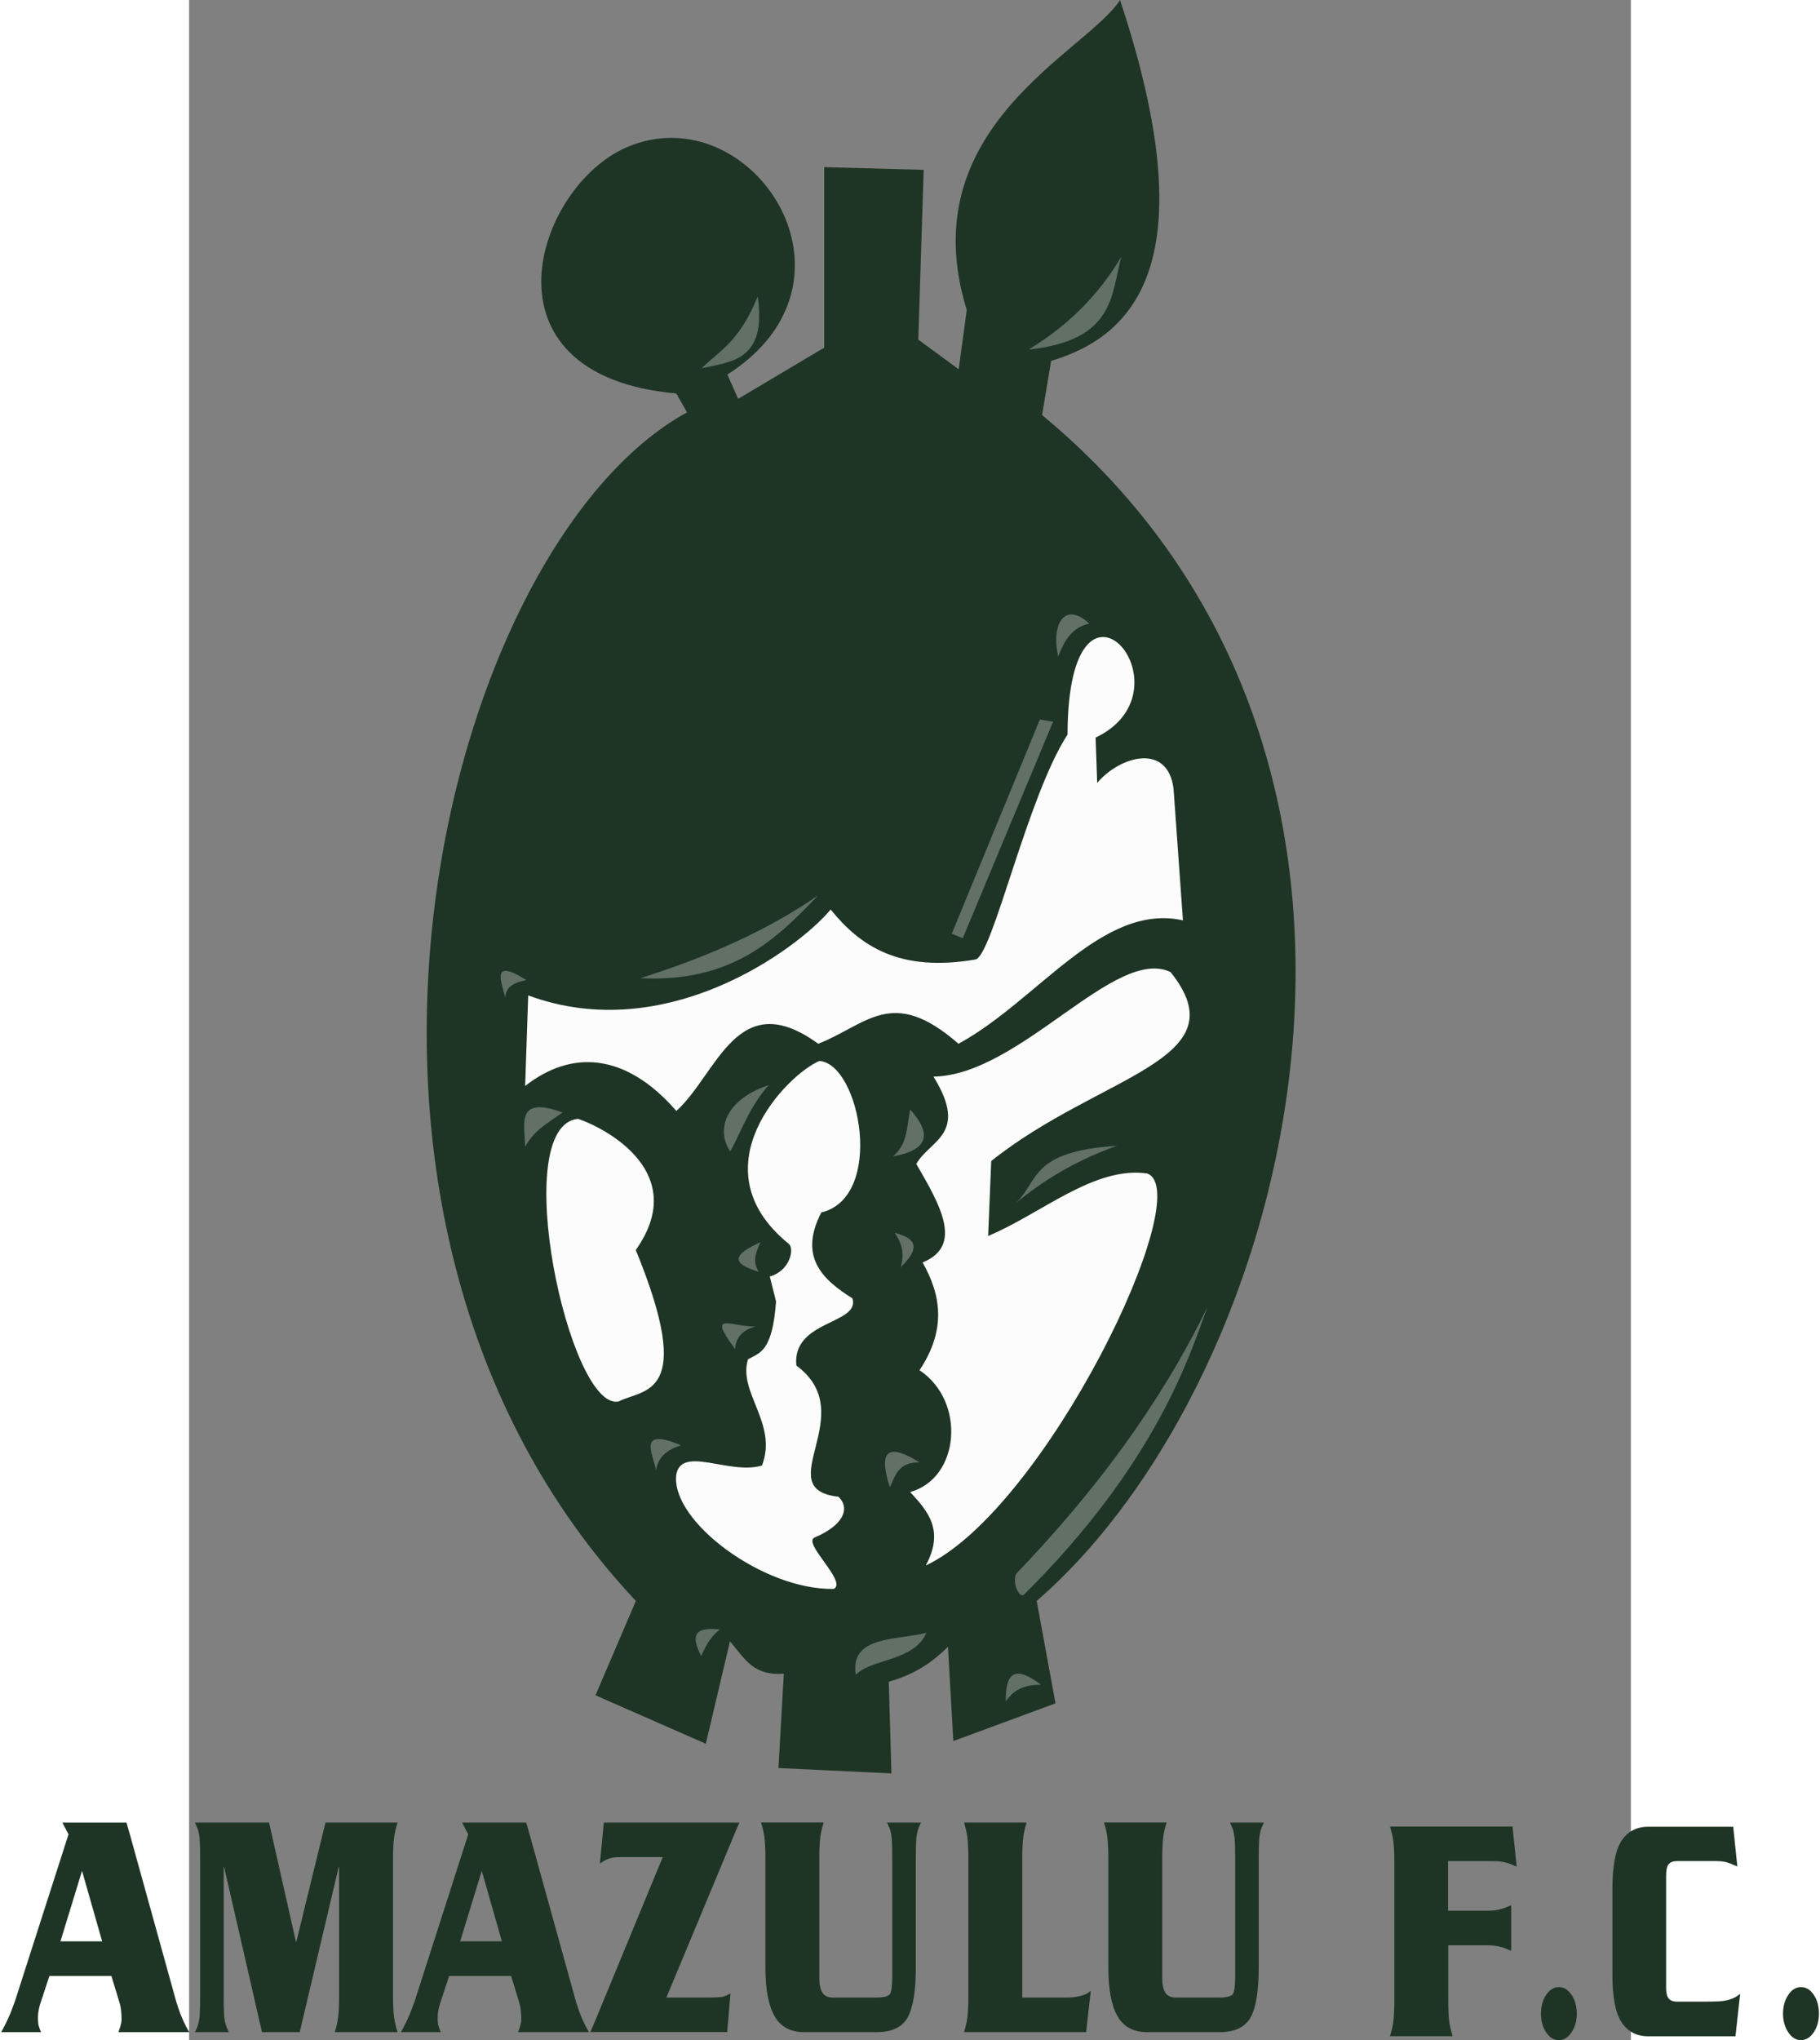 <?xml version="1.0" encoding="UTF-8" standalone="no"?>
<!-- Creator: CorelDRAW X6 -->

<svg
   xmlns:dc="http://purl.org/dc/elements/1.1/"
   xmlns:cc="http://creativecommons.org/ns#"
   xmlns:rdf="http://www.w3.org/1999/02/22-rdf-syntax-ns#"
   xmlns:svg="http://www.w3.org/2000/svg"
   xmlns="http://www.w3.org/2000/svg"
   xmlns:sodipodi="http://sodipodi.sourceforge.net/DTD/sodipodi-0.dtd"
   xmlns:inkscape="http://www.inkscape.org/namespaces/inkscape"
   xml:space="preserve"
   width="299"
   height="335"
   version="1.1"
   style="fill-rule:evenodd"
   viewBox="0 0 21000 29700"
   id="svg3755"
   inkscape:version="0.48.5 r10040"
   sodipodi:docname="AmaZulu_F_C_.svg"><rect x="0" y="0" width="21000" height="29700" fill="#808080" stroke="none"/><sodipodi:namedview
   pagecolor="#ffffff"
   bordercolor="#666666"
   borderopacity="1"
   objecttolerance="10"
   gridtolerance="10"
   guidetolerance="10"
   inkscape:pageopacity="0"
   inkscape:pageshadow="2"
   inkscape:window-width="1366"
   inkscape:window-height="706"
   id="namedview3833"
   showgrid="false"
   inkscape:zoom="0.89702957"
   inkscape:cx="359.44809"
   inkscape:cy="259.46249"
   inkscape:window-x="-8"
   inkscape:window-y="-8"
   inkscape:window-maximized="1"
   inkscape:current-layer="svg3755" />
 <defs
   id="defs3757">
  <style
   type="text/css"
   id="style3759">
   
    .fil0 {fill:#1E3525}
    .fil1 {fill:#627066}
    .fil2 {fill:#FCFCFC}
   
  </style>
 </defs>
 <g
   id="Слой_x0020_1"
   transform="matrix(1.449,0,0,1.449,-2944.545,-8663.103)">
  <path
   class="fil0"
   d="m 7226,23499 -1109,-487 406,-948 C 2883,18190 4576,11470 7037,10122 L 6929,9932 C 4892,9751 5514,7850 6434,7457 7674,6927 8936,8791 7443,9742 l 108,244 865,-514 0,-1814 1000,27 -54,1706 406,298 81,-596 c -568,-1837 1205,-2591 1541,-3114 870,2624 149,3374 -693,3626 l -91,544 c 4176,3453 2534,9675 -54,11915 l 189,1029 -1027,379 -54,-948 c -198,200 -397,296 -595,352 l 27,921 -1136,-54 54,-948 c -301,22 -381,-135 -541,-325 l -243,1029 z"
   id="path3763"
   inkscape:connector-curvature="0"
   style="fill:#1e3525" />
  <path
   class="fil1"
   d="m 7748,8958 c 91,640 -256,653 -565,721 188,-182 377,-264 565,-721 z"
   id="path3765"
   inkscape:connector-curvature="0"
   style="fill:#627066" />
  <path
   class="fil1"
   d="m 10471,9491 c 864,-93 827,-541 932,-934 -243,413 -564,709 -932,934 z"
   id="path3767"
   inkscape:connector-curvature="0"
   style="fill:#627066" />
  <path
   class="fil2"
   d="m 5441,15980 -31,910 c 464,-364 1008,-338 1520,251 413,-374 610,-1269 1426,-675 493,-194 741,-585 1410,0 799,-435 1442,-1420 2256,-1240 l -94,-1318 c -54,-466 -533,-339 -768,-63 l -16,-455 c 1018,-487 -277,-1991 -282,-31 -408,631 -750,2211 -924,2260 -766,131 -1160,-134 -1457,-502 -329,395 -1655,1376 -3040,863 z"
   id="path3769"
   inkscape:connector-curvature="0"
   style="fill:#fcfcfc" />
  <path
   class="fil2"
   d="m 6350,20060 c 252,-131 781,-36 172,-1522 544,-767 -280,-1215 -580,-1318 -706,68 -89,2940 407,2840 z"
   id="path3771"
   inkscape:connector-curvature="0"
   style="fill:#fcfcfc" />
  <path
   class="fil2"
   d="m 8371,16639 c 408,37 656,1367 16,1522 -228,441 4,670 313,863 80,263 -608,215 -564,675 662,487 -282,1240 423,1318 124,120 45,288 -235,408 -142,47 331,448 188,518 -707,15 -1639,-681 -1583,-1146 49,-300 543,6 862,-94 161,-423 -244,-733 -141,-1067 117,-66 245,-72 282,-581 l -63,-251 c 202,-54 254,-283 188,-330 -940,-767 -4,-1707 313,-1836 z"
   id="path3773"
   inkscape:connector-curvature="0"
   style="fill:#fcfcfc" />
  <path
   class="fil2"
   d="m 9515,16796 c 872,-15 1823,-1314 2382,-1051 715,890 -710,1027 -1802,1899 l -31,753 c 533,-222 1065,-704 1598,-628 515,185 -1025,3375 -2225,3939 191,-354 20,-547 -157,-738 501,-139 563,-913 94,-1224 273,-409 216,-757 31,-1083 413,-167 177,-577 -63,-989 132,-241 534,-295 172,-879 z"
   id="path3775"
   inkscape:connector-curvature="0"
   style="fill:#fcfcfc" />
  <path
   class="fil1"
   d="m 10362,21774 c 771,-806 1429,-1680 1906,-2663 -176,482 -509,1564 -1839,2885 -65,60 -139,-173 -66,-222 z"
   id="path3777"
   inkscape:connector-curvature="0"
   style="fill:#627066" />
  <path
   class="fil1"
   d="m 6569,15807 c 917,45 1360,-385 1786,-832 -537,371 -1145,628 -1786,832 z"
   id="path3779"
   inkscape:connector-curvature="0"
   style="fill:#627066" />
  <polygon
   class="fil1"
   points="10717,13230 9809,15405 9698,15361 10584,13208 "
   id="polygon3781"
   style="fill:#627066" />
  <path
   class="fil1"
   d="m 10768,12575 c -74,-322 65,-563 313,-330 -177,37 -253,175 -313,330 z"
   id="path3783"
   inkscape:connector-curvature="0"
   style="fill:#627066" />
  <path
   class="fil1"
   d="m 5211,16004 c -44,-173 -143,-402 211,-178 -117,24 -211,66 -211,178 z"
   id="path3785"
   inkscape:connector-curvature="0"
   style="fill:#627066" />
  <path
   class="fil1"
   d="m 5410,17502 c -3,-223 -99,-522 376,-345 -134,98 -281,169 -376,345 z"
   id="path3787"
   inkscape:connector-curvature="0"
   style="fill:#627066" />
  <path
   class="fil1"
   d="m 7859,16881 c -445,149 -530,455 -388,666 112,-194 188,-443 388,-666 z"
   id="path3789"
   inkscape:connector-curvature="0"
   style="fill:#627066" />
  <path
   class="fil1"
   d="m 7776,18459 c -215,99 -355,199 -16,298 -70,-99 -30,-199 16,-298 z"
   id="path3791"
   inkscape:connector-curvature="0"
   style="fill:#627066" />
  <path
   class="fil1"
   d="m 7521,19533 c -297,-394 -30,-218 206,-227 -125,34 -200,105 -206,227 z"
   id="path3793"
   inkscape:connector-curvature="0"
   style="fill:#627066" />
  <path
   class="fil1"
   d="m 6726,20751 c -35,-173 -189,-435 251,-251 -183,59 -234,151 -251,251 z"
   id="path3795"
   inkscape:connector-curvature="0"
   style="fill:#627066" />
  <path
   class="fil1"
   d="m 9280,17126 c 209,233 203,405 -172,471 151,-126 137,-306 172,-471 z"
   id="path3797"
   inkscape:connector-curvature="0"
   style="fill:#627066" />
  <path
   class="fil1"
   d="m 9123,18365 c 178,48 293,122 63,345 32,-115 23,-230 -63,-345 z"
   id="path3799"
   inkscape:connector-curvature="0"
   style="fill:#627066" />
  <path
   class="fil1"
   d="m 9076,20923 c -130,-406 11,-430 298,-251 -215,-3 -243,134 -298,251 z"
   id="path3801"
   inkscape:connector-curvature="0"
   style="fill:#627066" />
  <path
   class="fil1"
   d="m 10340,18068 c 236,-218 137,-521 1019,-577 -441,158 -754,360 -1019,577 z"
   id="path3803"
   inkscape:connector-curvature="0"
   style="fill:#627066" />
  <path
   class="fil1"
   d="m 7180,22618 c -87,-169 -106,-302 188,-267 -78,57 -139,150 -188,267 z"
   id="path3805"
   inkscape:connector-curvature="0"
   style="fill:#627066" />
  <path
   class="fil1"
   d="m 10241,23072 c -2,-248 63,-388 355,-166 -211,0 -289,79 -355,166 z"
   id="path3807"
   inkscape:connector-curvature="0"
   style="fill:#627066" />
  <path
   class="fil1"
   d="m 8734,22806 c -66,-398 425,-345 709,-422 -122,288 -556,260 -709,422 z"
   id="path3809"
   inkscape:connector-curvature="0"
   style="fill:#627066" />
  <path
   class="fil0"
   d="m 1251,25832 -623,0 -95,289 c -6,20 -11,40 -14,61 -4,21 -6,42 -6,64 0,17 0,32 1,43 1,11 2,22 3,33 3,9 6,19 10,31 4,12 9,27 17,44 l -401,0 c 22,-39 40,-74 54,-103 14,-30 27,-59 39,-87 4,-11 9,-22 13,-33 4,-11 9,-23 13,-36 7,-17 14,-36 21,-56 7,-20 14,-42 21,-66 l 516,-1607 -62,-118 645,0 38,134 466,1680 2,3 c 16,55 35,107 57,156 21,49 44,93 68,133 l -712,0 c 9,-26 15,-46 20,-61 4,-14 7,-27 9,-38 1,-7 2,-13 2,-20 0,-7 0,-13 0,-20 0,-11 0,-22 -1,-34 -1,-12 -2,-25 -3,-38 -2,-15 -3,-30 -6,-44 -2,-14 -6,-28 -10,-41 l -82,-269 z m -512,-348 419,0 -202,-708 -217,708 z"
   id="path3811"
   inkscape:connector-curvature="0"
   style="fill:#1e3525" />
  <path
   class="fil0"
   d="m 3110,25488 293,-1197 725,0 c 0,0 0,1 -1,2 -1,1 -1,3 -1,5 -13,39 -24,84 -32,133 -8,49 -12,123 -12,221 l 0,1384 c 0,98 4,172 12,221 8,49 19,93 32,133 0,2 0,4 1,5 1,1 1,2 1,2 l -632,0 c 0,0 0,-1 1,-2 1,-1 1,-3 1,-5 13,-39 24,-84 31,-133 7,-49 11,-123 11,-221 l 0,-1299 -4,0 -392,1660 -379,0 -381,-1660 -4,0 0,1283 c 0,92 1,159 4,202 3,43 10,81 22,116 4,9 8,18 12,28 4,10 9,20 14,31 l -341,0 c 6,-11 11,-21 14,-31 4,-10 8,-19 12,-28 12,-35 19,-74 22,-116 3,-43 4,-110 4,-202 l 0,-1352 c 0,-92 -1,-159 -4,-202 -3,-43 -10,-81 -22,-116 -4,-9 -9,-18 -12,-28 -4,-10 -8,-20 -14,-31 l 745,0 270,1197 4,0 z"
   id="path3813"
   inkscape:connector-curvature="0"
   style="fill:#1e3525" />
  <path
   class="fil0"
   d="m 5269,25832 -623,0 -95,289 c -6,20 -11,40 -14,61 -4,21 -6,42 -6,64 0,17 0,32 1,43 1,11 2,22 3,33 3,9 6,19 10,31 4,12 9,27 17,44 l -401,0 c 22,-39 40,-74 54,-103 14,-30 27,-59 39,-87 4,-11 9,-22 13,-33 4,-11 9,-23 13,-36 7,-17 14,-36 21,-56 7,-20 14,-42 21,-66 l 516,-1607 -62,-118 645,0 38,134 466,1680 2,3 c 16,55 35,107 57,156 21,49 44,93 68,133 l -712,0 c 9,-26 15,-46 20,-61 4,-14 7,-27 9,-38 2,-7 2,-13 2,-20 0,-7 0,-13 0,-20 0,-11 0,-22 -1,-34 -1,-12 -2,-25 -3,-38 -1,-15 -3,-30 -6,-44 -2,-14 -6,-28 -10,-41 l -82,-269 z m -512,-348 419,0 -202,-708 -217,708 z"
   id="path3815"
   inkscape:connector-curvature="0"
   style="fill:#1e3525" />
  <path
   class="fil0"
   d="m 7441,26396 -239,0 -1135,0 -2,0 33,-75 694,-1680 2,-3 -428,0 c -49,0 -87,5 -114,15 -27,10 -53,24 -77,41 -1,2 -3,4 -6,5 -2,1 -5,3 -8,5 l 40,-413 226,0 1135,0 2,0 -33,75 -700,1680 -2,3 434,0 c 52,0 89,-2 113,-5 24,-3 44,-9 62,-18 6,-2 12,-5 18,-8 6,-3 12,-7 18,-11 l -33,390 z"
   id="path3817"
   inkscape:connector-curvature="0"
   style="fill:#1e3525" />
  <path
   class="fil0"
   d="m 8500,26049 439,0 c 75,0 121,-12 137,-34 16,-23 24,-82 24,-176 l 0,-1171 c 0,-92 -1,-159 -4,-202 -3,-43 -10,-81 -22,-116 -4,-9 -9,-18 -12,-28 -4,-10 -8,-20 -14,-31 l 341,0 c -6,11 -11,21 -14,31 -4,10 -8,19 -12,28 -12,35 -19,74 -22,116 -3,43 -4,110 -4,202 l 0,1079 c 0,238 -28,406 -83,504 -55,97 -160,146 -314,146 l -723,0 c -139,0 -239,-54 -300,-161 -61,-107 -92,-270 -92,-489 l 0,-1096 c 0,-98 -4,-172 -11,-221 -7,-49 -18,-94 -31,-133 0,-2 0,-4 -1,-5 -1,-1 -1,-2 -1,-2 l 630,0 c 0,0 0,1 -1,2 -1,1 -1,3 -1,5 -13,39 -24,84 -31,133 -7,49 -11,123 -11,221 l 0,1201 c 0,68 11,117 32,149 21,32 56,48 103,48 l 0,0 z"
   id="path3819"
   inkscape:connector-curvature="0"
   style="fill:#1e3525" />
  <path
   class="fil0"
   d="m 10407,26049 457,0 c 15,0 32,-1 52,-3 20,-2 41,-5 63,-10 21,-4 42,-11 63,-20 21,-9 40,-21 54,-36 l -47,417 -91,0 -1135,0 -2,0 c 0,0 0,-1 1,-2 1,-1 1,-3 1,-5 13,-39 24,-84 31,-133 7,-49 11,-123 11,-221 l 0,-1384 c 0,-98 -4,-172 -11,-221 -7,-49 -18,-94 -31,-133 0,-2 0,-4 -1,-5 -1,-1 -1,-2 -1,-2 l 630,0 c 0,0 0,1 -1,2 -1,1 -1,3 -1,5 -13,39 -24,84 -31,133 -7,49 -11,123 -11,221 l 0,1398 z"
   id="path3821"
   inkscape:connector-curvature="0"
   style="fill:#1e3525" />
  <path
   class="fil0"
   d="m 11947,26049 439,0 c 75,0 121,-12 137,-34 16,-23 24,-82 24,-176 l 0,-1171 c 0,-92 -1,-159 -4,-202 -3,-43 -10,-81 -22,-116 -4,-9 -9,-18 -12,-28 -4,-10 -8,-20 -14,-31 l 341,0 c -6,11 -11,21 -14,31 -4,10 -8,19 -12,28 -12,35 -19,74 -22,116 -3,43 -4,110 -4,202 l 0,1079 c 0,238 -28,406 -83,504 -55,97 -160,146 -314,146 l -723,0 c -139,0 -239,-54 -300,-161 -61,-107 -92,-270 -92,-489 l 0,-1096 c 0,-98 -4,-172 -11,-221 -7,-49 -18,-94 -31,-133 0,-2 0,-4 -1,-5 -1,-1 -1,-2 -1,-2 l 630,0 c 0,0 0,1 -1,2 -1,1 -1,3 -1,5 -13,39 -24,84 -31,133 -7,49 -11,123 -11,221 l 0,1201 c 0,68 11,117 32,149 21,32 56,48 103,48 l 0,0 z"
   id="path3823"
   inkscape:connector-curvature="0"
   style="fill:#1e3525" />
  <path
   class="fil0"
   d="m 14689,25525 0,551 c 0,98 4,172 11,221 7,49 18,93 31,133 0,2 0,4 1,5 1,1 1,2 1,2 l -630,0 c 0,0 0,-1 1,-2 1,-1 1,-3 1,-5 13,-39 24,-84 31,-133 7,-49 11,-123 11,-221 l 0,-1384 c 0,-98 -4,-172 -11,-221 -7,-49 -18,-94 -31,-133 0,-2 0,-4 -1,-5 -1,-1 -1,-2 -1,-2 l 95,0 1135,0 2,0 42,403 c -3,-2 -6,-4 -9,-5 -3,-1 -6,-2 -9,-2 -25,-13 -55,-25 -90,-34 -35,-10 -82,-15 -141,-15 l -441,0 0,499 386,0 c 58,0 104,-5 139,-15 35,-10 65,-21 92,-34 3,0 6,-1 9,-2 3,-1 6,-3 9,-5 l 0,459 c -3,-2 -6,-4 -9,-5 -3,-1 -6,-2 -9,-2 -27,-13 -57,-25 -92,-34 -35,-10 -81,-15 -139,-15 l -386,0 z"
   id="path3825"
   inkscape:connector-curvature="0"
   style="fill:#1e3525" />
  <path
   class="fil0"
   d="m 15800,25944 c 51,0 93,26 128,78 35,52 53,115 53,189 0,74 -18,136 -53,188 -35,52 -78,78 -128,78 -50,0 -92,-26 -127,-78 -35,-52 -52,-115 -52,-188 0,-74 17,-137 52,-189 35,-52 77,-78 127,-78 l 0,0 z"
   id="path3827"
   inkscape:connector-curvature="0"
   style="fill:#1e3525" />
  <path
   class="fil0"
   d="m 17553,24331 42,403 c -3,-2 -6,-4 -10,-7 -4,-2 -7,-3 -10,-3 -27,-13 -55,-24 -84,-33 -30,-9 -67,-13 -113,-13 l -392,0 c -35,0 -62,10 -80,30 -18,20 -27,57 -27,112 l 0,1135 c 0,50 9,85 27,105 18,20 44,30 80,30 l 306,0 c 92,0 157,-4 196,-13 39,-9 72,-22 99,-39 6,-4 12,-9 18,-13 6,-4 12,-9 18,-13 l -47,426 -878,0 c -115,0 -204,-46 -266,-139 -62,-93 -93,-252 -93,-477 l 0,-866 c 0,-230 31,-391 93,-484 62,-93 151,-139 266,-139 l 856,0 z"
   id="path3829"
   inkscape:connector-curvature="0"
   style="fill:#1e3525" />
  <path
   class="fil0"
   d="m 18235,25944 c 51,0 93,26 128,78 35,52 52,115 52,189 0,74 -18,136 -53,188 -35,52 -78,78 -128,78 -50,0 -92,-26 -127,-78 -35,-52 -53,-115 -53,-188 0,-74 18,-137 53,-189 35,-52 77,-78 127,-78 l 0,0 z"
   id="path3831"
   inkscape:connector-curvature="0"
   style="fill:#1e3525" />
 </g>
</svg>